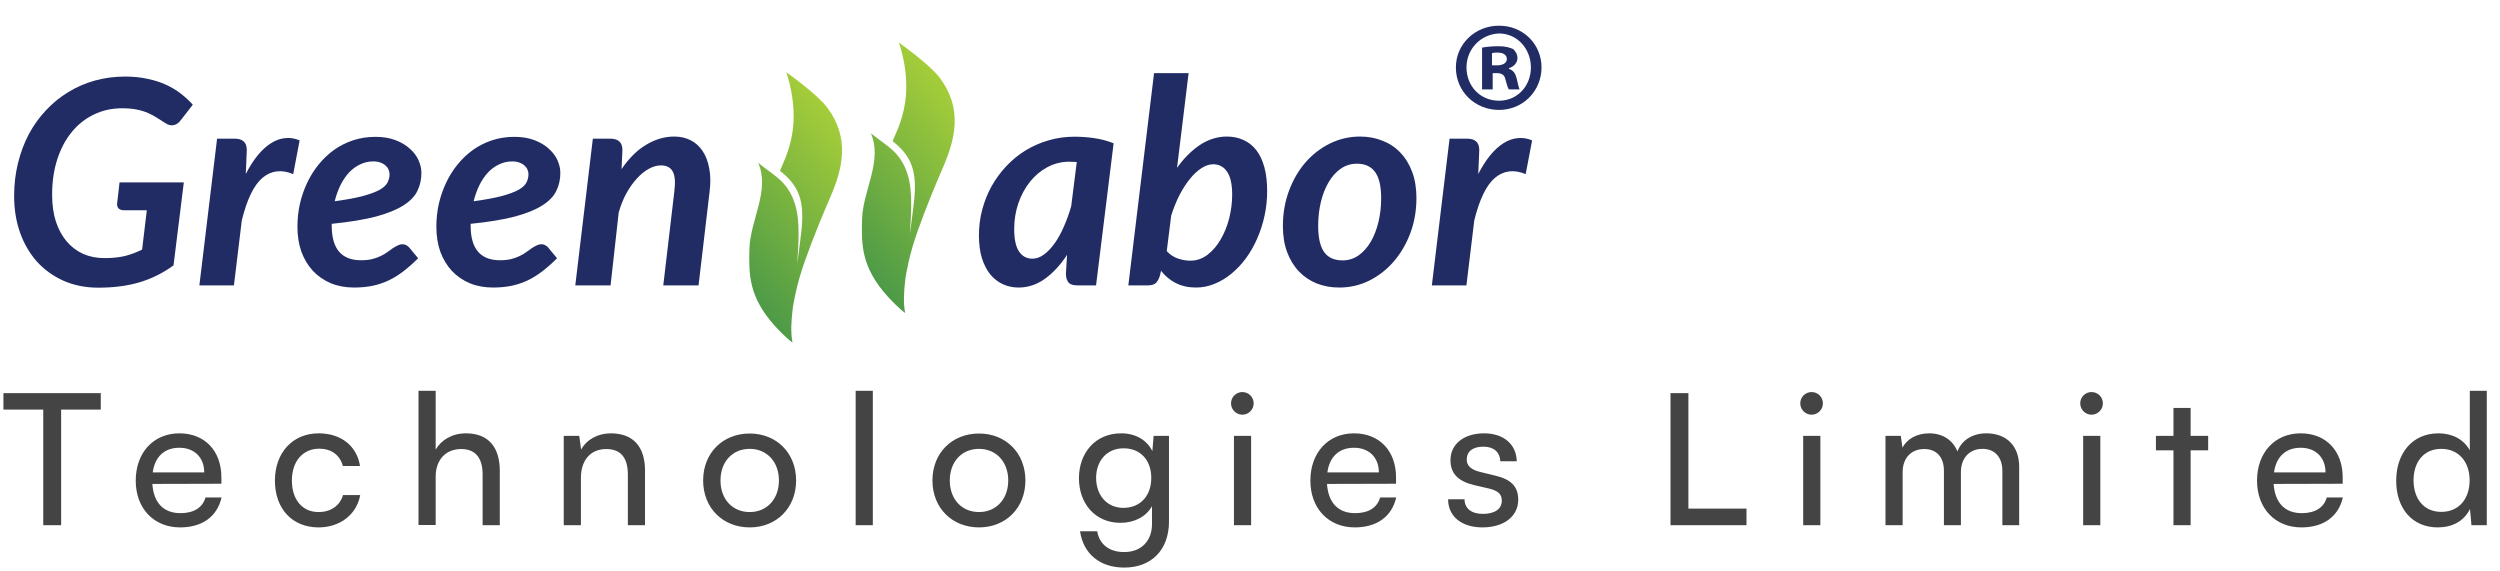 <svg width="219" height="50" viewBox="0 0 219 50" fill="none" xmlns="http://www.w3.org/2000/svg">
<path d="M10.472 15.979H16.102L15.201 23.248C14.284 23.916 13.295 24.408 12.236 24.725C11.177 25.042 9.967 25.2 8.607 25.2C7.498 25.2 6.489 25 5.579 24.6C4.679 24.199 3.903 23.645 3.252 22.936C2.61 22.218 2.114 21.372 1.763 20.396C1.413 19.411 1.238 18.339 1.238 17.18C1.238 16.162 1.35 15.199 1.576 14.29C1.801 13.372 2.118 12.525 2.527 11.75C2.944 10.974 3.444 10.277 4.028 9.66C4.612 9.035 5.262 8.505 5.98 8.071C6.697 7.629 7.473 7.291 8.307 7.058C9.15 6.824 10.03 6.707 10.947 6.707C11.681 6.707 12.344 6.774 12.937 6.908C13.537 7.033 14.079 7.208 14.563 7.433C15.047 7.658 15.481 7.921 15.864 8.221C16.248 8.522 16.59 8.839 16.89 9.172L15.839 10.524C15.672 10.757 15.468 10.903 15.226 10.961C14.984 11.011 14.738 10.953 14.488 10.786C14.246 10.628 14.004 10.473 13.762 10.323C13.52 10.165 13.254 10.023 12.962 9.898C12.678 9.773 12.353 9.673 11.986 9.598C11.619 9.523 11.189 9.485 10.697 9.485C9.796 9.485 8.97 9.669 8.219 10.036C7.469 10.394 6.822 10.907 6.28 11.575C5.738 12.233 5.317 13.03 5.016 13.964C4.716 14.89 4.566 15.925 4.566 17.067C4.566 17.935 4.674 18.711 4.891 19.395C5.117 20.079 5.429 20.658 5.83 21.134C6.23 21.609 6.71 21.976 7.269 22.235C7.836 22.485 8.466 22.61 9.158 22.61C9.842 22.61 10.443 22.548 10.96 22.422C11.477 22.289 11.973 22.101 12.449 21.86L12.861 18.419H10.86C10.651 18.419 10.492 18.364 10.384 18.256C10.284 18.139 10.242 17.997 10.259 17.831L10.472 15.979ZM21.531 15.241C21.856 14.607 22.202 14.065 22.569 13.614C22.945 13.155 23.333 12.801 23.733 12.55C24.133 12.292 24.546 12.142 24.972 12.1C25.397 12.05 25.823 12.117 26.248 12.3L25.685 15.253C24.667 14.828 23.775 14.932 23.007 15.566C22.248 16.2 21.639 17.447 21.181 19.307L20.492 25H17.465L19.016 12.15H20.593C20.918 12.15 21.168 12.229 21.343 12.388C21.527 12.546 21.619 12.801 21.619 13.151L21.531 15.241ZM32.712 14.139C32.295 14.139 31.907 14.227 31.548 14.402C31.189 14.569 30.864 14.807 30.572 15.116C30.288 15.424 30.038 15.795 29.821 16.229C29.613 16.654 29.446 17.122 29.321 17.63C30.355 17.489 31.185 17.334 31.811 17.168C32.445 16.992 32.933 16.809 33.275 16.617C33.617 16.417 33.842 16.204 33.95 15.979C34.067 15.745 34.126 15.503 34.126 15.253C34.126 15.128 34.096 14.999 34.038 14.865C33.988 14.732 33.904 14.615 33.788 14.515C33.679 14.406 33.533 14.319 33.35 14.252C33.175 14.177 32.962 14.139 32.712 14.139ZM29.058 19.77C29.058 21.789 29.913 22.798 31.623 22.798C31.99 22.798 32.315 22.765 32.599 22.698C32.883 22.623 33.129 22.535 33.337 22.435C33.554 22.335 33.746 22.222 33.913 22.097C34.088 21.972 34.246 21.86 34.388 21.759C34.538 21.659 34.684 21.576 34.826 21.509C34.968 21.434 35.122 21.396 35.289 21.396C35.389 21.396 35.485 21.422 35.577 21.472C35.677 21.522 35.765 21.588 35.84 21.672L36.628 22.623C36.186 23.065 35.752 23.448 35.327 23.774C34.901 24.099 34.468 24.366 34.025 24.575C33.583 24.783 33.116 24.937 32.624 25.038C32.132 25.138 31.598 25.188 31.023 25.188C30.272 25.188 29.592 25.063 28.983 24.812C28.374 24.554 27.853 24.195 27.419 23.736C26.985 23.269 26.647 22.71 26.405 22.06C26.172 21.401 26.055 20.667 26.055 19.858C26.055 19.182 26.126 18.519 26.268 17.868C26.418 17.218 26.631 16.6 26.906 16.016C27.181 15.432 27.519 14.894 27.919 14.402C28.32 13.91 28.77 13.485 29.271 13.126C29.78 12.767 30.334 12.488 30.935 12.288C31.544 12.088 32.194 11.988 32.887 11.988C33.554 11.988 34.138 12.083 34.639 12.275C35.147 12.467 35.569 12.717 35.902 13.026C36.244 13.326 36.499 13.664 36.665 14.039C36.832 14.415 36.916 14.782 36.916 15.14C36.916 15.716 36.799 16.242 36.565 16.717C36.34 17.192 35.931 17.618 35.339 17.993C34.755 18.369 33.955 18.694 32.937 18.969C31.919 19.236 30.626 19.449 29.058 19.607V19.77ZM44.882 14.139C44.465 14.139 44.077 14.227 43.718 14.402C43.359 14.569 43.034 14.807 42.742 15.116C42.458 15.424 42.208 15.795 41.991 16.229C41.783 16.654 41.616 17.122 41.491 17.63C42.525 17.489 43.355 17.334 43.981 17.168C44.615 16.992 45.103 16.809 45.445 16.617C45.787 16.417 46.012 16.204 46.12 15.979C46.237 15.745 46.295 15.503 46.295 15.253C46.295 15.128 46.266 14.999 46.208 14.865C46.158 14.732 46.074 14.615 45.958 14.515C45.849 14.406 45.703 14.319 45.52 14.252C45.344 14.177 45.132 14.139 44.882 14.139ZM41.228 19.77C41.228 21.789 42.083 22.798 43.793 22.798C44.16 22.798 44.485 22.765 44.769 22.698C45.053 22.623 45.299 22.535 45.507 22.435C45.724 22.335 45.916 22.222 46.083 22.097C46.258 21.972 46.416 21.86 46.558 21.759C46.708 21.659 46.854 21.576 46.996 21.509C47.138 21.434 47.292 21.396 47.459 21.396C47.559 21.396 47.655 21.422 47.747 21.472C47.847 21.522 47.934 21.588 48.01 21.672L48.798 22.623C48.356 23.065 47.922 23.448 47.497 23.774C47.071 24.099 46.637 24.366 46.195 24.575C45.753 24.783 45.286 24.937 44.794 25.038C44.302 25.138 43.768 25.188 43.192 25.188C42.442 25.188 41.762 25.063 41.153 24.812C40.544 24.554 40.023 24.195 39.589 23.736C39.155 23.269 38.817 22.71 38.575 22.06C38.342 21.401 38.225 20.667 38.225 19.858C38.225 19.182 38.296 18.519 38.438 17.868C38.588 17.218 38.801 16.6 39.076 16.016C39.351 15.432 39.689 14.894 40.089 14.402C40.49 13.91 40.94 13.485 41.441 13.126C41.95 12.767 42.504 12.488 43.105 12.288C43.714 12.088 44.364 11.988 45.057 11.988C45.724 11.988 46.308 12.083 46.808 12.275C47.317 12.467 47.739 12.717 48.072 13.026C48.414 13.326 48.669 13.664 48.835 14.039C49.002 14.415 49.086 14.782 49.086 15.14C49.086 15.716 48.969 16.242 48.735 16.717C48.51 17.192 48.101 17.618 47.509 17.993C46.925 18.369 46.124 18.694 45.107 18.969C44.089 19.236 42.796 19.449 41.228 19.607V19.77ZM54.448 14.815C55.099 13.856 55.821 13.143 56.613 12.676C57.405 12.2 58.223 11.962 59.065 11.962C59.599 11.962 60.079 12.071 60.504 12.288C60.93 12.505 61.28 12.822 61.555 13.239C61.831 13.647 62.022 14.156 62.131 14.765C62.248 15.366 62.256 16.054 62.156 16.83L61.192 25H58.102L59.065 16.83C59.174 15.995 59.132 15.399 58.94 15.04C58.748 14.673 58.398 14.49 57.889 14.49C57.547 14.49 57.197 14.59 56.838 14.79C56.48 14.982 56.133 15.261 55.8 15.629C55.466 15.987 55.157 16.421 54.874 16.93C54.599 17.43 54.373 17.993 54.198 18.619L53.485 25H50.395L51.933 12.15H53.498C53.823 12.15 54.073 12.229 54.248 12.388C54.432 12.546 54.523 12.801 54.523 13.151L54.448 14.815ZM94.325 14.19C94.208 14.181 94.095 14.177 93.987 14.177C93.887 14.169 93.787 14.165 93.686 14.165C92.994 14.165 92.352 14.323 91.76 14.64C91.167 14.957 90.654 15.387 90.221 15.929C89.795 16.463 89.457 17.088 89.207 17.806C88.965 18.515 88.844 19.265 88.844 20.058C88.844 20.959 88.986 21.618 89.27 22.035C89.553 22.452 89.941 22.66 90.433 22.66C90.775 22.66 91.109 22.544 91.434 22.31C91.768 22.068 92.081 21.743 92.373 21.334C92.673 20.917 92.944 20.429 93.186 19.87C93.436 19.311 93.653 18.711 93.837 18.068L94.325 14.19ZM93.474 22.322C92.907 23.198 92.264 23.895 91.547 24.412C90.838 24.929 90.062 25.188 89.22 25.188C88.736 25.188 88.281 25.092 87.856 24.9C87.439 24.708 87.072 24.424 86.755 24.049C86.446 23.665 86.2 23.19 86.017 22.623C85.841 22.047 85.754 21.376 85.754 20.608C85.754 19.841 85.85 19.094 86.042 18.369C86.234 17.643 86.505 16.963 86.855 16.329C87.214 15.687 87.643 15.099 88.144 14.565C88.644 14.031 89.203 13.572 89.82 13.189C90.446 12.805 91.117 12.509 91.835 12.3C92.56 12.083 93.324 11.975 94.124 11.975C94.7 11.975 95.276 12.017 95.851 12.1C96.435 12.184 97.002 12.334 97.553 12.55L96.014 25H94.375C93.983 25 93.716 24.904 93.574 24.712C93.441 24.512 93.374 24.266 93.374 23.974L93.474 22.322ZM102.207 21.997C102.491 22.306 102.816 22.523 103.183 22.648C103.55 22.773 103.913 22.835 104.272 22.835C104.822 22.835 105.323 22.664 105.773 22.322C106.224 21.98 106.607 21.534 106.924 20.984C107.25 20.433 107.5 19.816 107.675 19.132C107.85 18.439 107.938 17.747 107.938 17.055C107.938 16.154 107.792 15.487 107.5 15.053C107.208 14.611 106.799 14.39 106.274 14.39C105.932 14.39 105.586 14.507 105.235 14.74C104.885 14.965 104.547 15.282 104.222 15.691C103.897 16.091 103.592 16.567 103.308 17.117C103.033 17.668 102.795 18.26 102.595 18.894L102.207 21.997ZM103.108 14.703C103.709 13.86 104.376 13.193 105.11 12.701C105.853 12.209 106.641 11.962 107.475 11.962C108.009 11.962 108.493 12.062 108.926 12.263C109.36 12.455 109.731 12.746 110.04 13.139C110.349 13.531 110.586 14.027 110.753 14.627C110.92 15.228 111.003 15.933 111.003 16.742C111.003 17.468 110.928 18.181 110.778 18.882C110.628 19.582 110.415 20.245 110.14 20.871C109.873 21.497 109.548 22.072 109.164 22.598C108.78 23.123 108.355 23.578 107.888 23.962C107.429 24.345 106.933 24.645 106.399 24.862C105.873 25.079 105.327 25.188 104.76 25.188C104.109 25.188 103.525 25.058 103.008 24.8C102.491 24.533 102.057 24.174 101.707 23.724L101.607 24.149C101.515 24.441 101.394 24.658 101.244 24.8C101.094 24.933 100.852 25 100.518 25H98.842L101.094 6.407H104.122L103.108 14.703ZM117.611 22.81C118.128 22.81 118.596 22.664 119.013 22.372C119.43 22.072 119.784 21.676 120.076 21.184C120.368 20.683 120.593 20.104 120.752 19.445C120.91 18.786 120.99 18.093 120.99 17.368C120.99 16.325 120.814 15.562 120.464 15.078C120.114 14.586 119.58 14.34 118.863 14.34C118.345 14.34 117.874 14.486 117.449 14.778C117.032 15.07 116.677 15.466 116.385 15.966C116.093 16.458 115.868 17.034 115.709 17.693C115.551 18.352 115.472 19.048 115.472 19.782C115.472 20.825 115.647 21.593 115.997 22.085C116.348 22.569 116.886 22.81 117.611 22.81ZM117.324 25.188C116.615 25.188 115.96 25.071 115.359 24.837C114.759 24.595 114.237 24.245 113.795 23.786C113.353 23.328 113.007 22.765 112.757 22.097C112.506 21.43 112.381 20.667 112.381 19.808C112.381 18.698 112.561 17.664 112.919 16.704C113.278 15.745 113.762 14.915 114.371 14.215C114.988 13.514 115.705 12.963 116.523 12.563C117.34 12.163 118.212 11.962 119.138 11.962C119.847 11.962 120.502 12.083 121.102 12.325C121.711 12.559 122.232 12.905 122.666 13.364C123.108 13.823 123.454 14.386 123.705 15.053C123.955 15.72 124.08 16.483 124.08 17.343C124.08 18.444 123.901 19.474 123.542 20.433C123.183 21.384 122.695 22.214 122.078 22.923C121.469 23.624 120.756 24.178 119.939 24.587C119.121 24.988 118.249 25.188 117.324 25.188ZM129.496 15.241C129.822 14.607 130.168 14.065 130.535 13.614C130.91 13.155 131.298 12.801 131.698 12.55C132.099 12.292 132.512 12.142 132.937 12.1C133.362 12.05 133.788 12.117 134.213 12.3L133.65 15.253C132.633 14.828 131.74 14.932 130.973 15.566C130.214 16.2 129.605 17.447 129.146 19.307L128.458 25H125.43L126.981 12.15H128.558C128.883 12.15 129.133 12.229 129.309 12.388C129.492 12.546 129.584 12.801 129.584 13.151L129.496 15.241Z" fill="#212C65"/>
<path d="M69.452 26.945C69.509 26.599 69.762 24.961 70.493 22.908C71.199 20.89 72.191 18.515 72.733 17.278C73.828 14.741 74.46 12.133 72.489 9.45C71.614 8.256 68.874 6.325 68.874 6.325C68.874 6.325 69.836 8.876 69.419 11.592C69.157 13.315 68.485 14.528 68.326 14.961C70.34 16.531 70.512 18.12 70.094 21.13C70.008 21.785 69.915 22.473 69.838 23.116C69.895 22.255 69.95 21.298 69.954 20.507C69.974 18.712 69.693 16.802 68.032 15.498C67.236 14.862 67.575 15.173 66.414 14.262C67.479 16.652 65.731 19.271 65.651 21.759C65.586 24.055 65.586 25.995 67.876 28.548C68.201 28.903 68.991 29.719 69.421 30.006C69.254 29.123 69.306 28.146 69.452 26.945Z" fill="url(#paint0_linear_134_938)"/>
<path d="M79.319 24.351C79.376 24.005 79.629 22.367 80.361 20.314C81.066 18.296 82.058 15.921 82.6 14.685C83.695 12.148 84.328 9.539 82.356 6.856C81.481 5.662 78.742 3.731 78.742 3.731C78.742 3.731 79.703 6.283 79.287 8.998C79.025 10.722 78.353 11.934 78.193 12.367C80.207 13.938 80.379 15.526 79.962 18.536C79.875 19.192 79.783 19.879 79.705 20.523C79.763 19.661 79.817 18.704 79.821 17.913C79.841 16.119 79.56 14.208 77.9 12.904C77.104 12.269 77.443 12.579 76.281 11.668C77.346 14.058 75.598 16.677 75.518 19.165C75.453 21.462 75.454 23.401 77.744 25.954C78.068 26.309 78.858 27.125 79.289 27.412C79.122 26.529 79.173 25.552 79.319 24.351Z" fill="url(#paint1_linear_134_938)"/>
<path d="M135.037 5.909C135.037 7.955 133.425 9.629 131.317 9.629C129.209 9.629 127.535 8.017 127.535 5.909C127.535 3.863 129.209 2.251 131.317 2.251C133.425 2.251 135.037 3.863 135.037 5.909ZM128.465 5.909C128.465 7.521 129.643 8.823 131.317 8.823C132.929 8.823 134.107 7.521 134.107 5.909C134.107 4.297 132.929 2.933 131.317 2.933C129.705 2.995 128.465 4.297 128.465 5.909ZM130.697 7.831H129.829V4.173C130.139 4.111 130.635 4.049 131.255 4.049C131.937 4.049 132.247 4.173 132.557 4.297C132.743 4.483 132.929 4.731 132.929 5.103C132.929 5.475 132.619 5.847 132.185 5.971V6.033C132.557 6.157 132.743 6.405 132.867 6.901C132.991 7.459 133.053 7.707 133.115 7.831H132.185C132.061 7.707 131.999 7.335 131.875 6.963C131.813 6.591 131.565 6.405 131.131 6.405H130.759V7.831H130.697ZM130.759 5.723H131.131C131.627 5.723 131.999 5.537 131.999 5.165C131.999 4.855 131.751 4.607 131.193 4.607C130.945 4.607 130.821 4.607 130.697 4.669V5.723H130.759Z" fill="#212C65"/>
<path d="M0.3 35.88V34.44H8.828V35.88H5.356V46.008H3.788V35.88H0.3ZM15.778 46.2C13.474 46.2 11.89 44.536 11.89 42.104C11.89 39.656 13.442 37.96 15.714 37.96C17.938 37.96 19.394 39.496 19.394 41.816V42.376L13.346 42.392C13.458 44.04 14.322 44.952 15.81 44.952C16.978 44.952 17.746 44.472 18.002 43.576H19.41C19.026 45.256 17.714 46.2 15.778 46.2ZM15.714 39.224C14.402 39.224 13.57 40.008 13.378 41.384H17.89C17.89 40.088 17.042 39.224 15.714 39.224ZM24.082 42.104C24.082 39.656 25.634 37.96 27.922 37.96C29.89 37.96 31.266 39.08 31.538 40.824H30.034C29.778 39.832 28.978 39.304 27.97 39.304C26.546 39.304 25.57 40.392 25.57 42.088C25.57 43.768 26.482 44.856 27.906 44.856C28.978 44.856 29.778 44.296 30.05 43.368H31.554C31.25 45.064 29.794 46.2 27.906 46.2C25.602 46.2 24.082 44.568 24.082 42.104ZM38.165 45.992H36.661V34.232H38.165V39.384C38.661 38.536 39.605 37.96 40.821 37.96C42.821 37.96 43.781 39.224 43.781 41.224V46.008H42.277V41.56C42.277 39.976 41.525 39.336 40.405 39.336C38.949 39.336 38.165 40.392 38.165 41.736V45.992ZM50.888 46.008H49.384V38.184H50.744L50.904 39.384C51.4 38.488 52.392 37.96 53.496 37.96C55.56 37.96 56.504 39.224 56.504 41.224V46.008H55V41.56C55 39.976 54.264 39.336 53.112 39.336C51.704 39.336 50.888 40.344 50.888 41.864V46.008ZM61.595 42.088C61.595 39.672 63.323 37.976 65.675 37.976C68.011 37.976 69.739 39.672 69.739 42.088C69.739 44.504 68.011 46.2 65.675 46.2C63.323 46.2 61.595 44.504 61.595 42.088ZM63.115 42.088C63.115 43.72 64.155 44.856 65.675 44.856C67.179 44.856 68.235 43.72 68.235 42.088C68.235 40.456 67.179 39.32 65.675 39.32C64.155 39.32 63.115 40.456 63.115 42.088ZM76.46 46.008H74.956V34.232H76.46V46.008ZM81.682 42.088C81.682 39.672 83.41 37.976 85.762 37.976C88.098 37.976 89.826 39.672 89.826 42.088C89.826 44.504 88.098 46.2 85.762 46.2C83.41 46.2 81.682 44.504 81.682 42.088ZM83.202 42.088C83.202 43.72 84.242 44.856 85.762 44.856C87.266 44.856 88.322 43.72 88.322 42.088C88.322 40.456 87.266 39.32 85.762 39.32C84.242 39.32 83.202 40.456 83.202 42.088ZM94.515 41.896C94.515 39.688 95.939 37.96 98.211 37.96C99.475 37.96 100.451 38.536 100.947 39.512L101.059 38.184H102.403V45.688C102.403 48.152 100.883 49.72 98.483 49.72C96.355 49.72 94.899 48.52 94.611 46.536H96.115C96.307 47.688 97.171 48.36 98.483 48.36C99.955 48.36 100.915 47.4 100.915 45.912V44.344C100.403 45.256 99.379 45.8 98.147 45.8C95.923 45.8 94.515 44.088 94.515 41.896ZM96.019 41.864C96.019 43.336 96.931 44.488 98.403 44.488C99.923 44.488 100.851 43.4 100.851 41.864C100.851 40.36 99.955 39.272 98.419 39.272C96.915 39.272 96.019 40.424 96.019 41.864ZM108.83 36.328C108.286 36.328 107.838 35.88 107.838 35.336C107.838 34.776 108.286 34.344 108.83 34.344C109.374 34.344 109.822 34.776 109.822 35.336C109.822 35.88 109.374 36.328 108.83 36.328ZM108.094 46.008V38.184H109.598V46.008H108.094ZM118.677 46.2C116.373 46.2 114.789 44.536 114.789 42.104C114.789 39.656 116.341 37.96 118.613 37.96C120.837 37.96 122.293 39.496 122.293 41.816V42.376L116.245 42.392C116.357 44.04 117.221 44.952 118.709 44.952C119.877 44.952 120.645 44.472 120.901 43.576H122.309C121.925 45.256 120.613 46.2 118.677 46.2ZM118.613 39.224C117.301 39.224 116.469 40.008 116.277 41.384H120.789C120.789 40.088 119.941 39.224 118.613 39.224ZM126.853 43.736H128.293C128.293 44.536 128.901 45.016 129.893 45.016C130.949 45.016 131.557 44.584 131.557 43.864C131.557 43.336 131.301 43.016 130.485 42.808L129.109 42.488C127.717 42.152 127.061 41.464 127.061 40.312C127.061 38.872 128.277 37.96 130.005 37.96C131.717 37.96 132.837 38.92 132.869 40.408H131.429C131.397 39.624 130.869 39.128 129.957 39.128C129.013 39.128 128.485 39.544 128.485 40.264C128.485 40.792 128.869 41.144 129.637 41.336L131.013 41.672C132.341 41.992 132.997 42.6 132.997 43.768C132.997 45.256 131.717 46.2 129.861 46.2C128.021 46.2 126.853 45.224 126.853 43.736ZM147.904 34.44V44.552H152.992V46.008H146.336V34.44H147.904ZM158.695 36.328C158.151 36.328 157.703 35.88 157.703 35.336C157.703 34.776 158.151 34.344 158.695 34.344C159.239 34.344 159.687 34.776 159.687 35.336C159.687 35.88 159.239 36.328 158.695 36.328ZM157.959 46.008V38.184H159.463V46.008H157.959ZM166.671 46.008H165.167V38.184H166.511L166.655 39.208C167.055 38.472 167.887 37.96 168.991 37.96C170.207 37.96 171.071 38.568 171.471 39.544C171.839 38.568 172.783 37.96 173.999 37.96C175.791 37.96 176.879 39.08 176.879 40.888V46.008H175.407V41.256C175.407 40.024 174.719 39.32 173.663 39.32C172.527 39.32 171.775 40.12 171.775 41.368V46.008H170.287V41.24C170.287 40.008 169.615 39.336 168.559 39.336C167.423 39.336 166.671 40.12 166.671 41.368V46.008ZM183.22 36.328C182.676 36.328 182.228 35.88 182.228 35.336C182.228 34.776 182.676 34.344 183.22 34.344C183.764 34.344 184.212 34.776 184.212 35.336C184.212 35.88 183.764 36.328 183.22 36.328ZM182.484 46.008V38.184H183.988V46.008H182.484ZM191.899 46.008H190.395V39.448H188.859V38.184H190.395V35.736H191.899V38.184H193.435V39.448H191.899V46.008ZM201.603 46.2C199.299 46.2 197.715 44.536 197.715 42.104C197.715 39.656 199.267 37.96 201.539 37.96C203.763 37.96 205.219 39.496 205.219 41.816V42.376L199.171 42.392C199.283 44.04 200.147 44.952 201.635 44.952C202.803 44.952 203.571 44.472 203.827 43.576H205.235C204.851 45.256 203.539 46.2 201.603 46.2ZM201.539 39.224C200.227 39.224 199.395 40.008 199.203 41.384H203.715C203.715 40.088 202.867 39.224 201.539 39.224ZM213.555 46.2C211.283 46.2 209.907 44.504 209.907 42.12C209.907 39.72 211.299 37.96 213.619 37.96C214.819 37.96 215.827 38.488 216.355 39.448V34.232H217.843V46.008H216.499L216.371 44.584C215.859 45.656 214.803 46.2 213.555 46.2ZM213.859 44.84C215.395 44.84 216.339 43.704 216.339 42.072C216.339 40.472 215.395 39.32 213.859 39.32C212.323 39.32 211.427 40.472 211.427 42.072C211.427 43.688 212.323 44.84 213.859 44.84Z" fill="#444444"/>
<defs>
<linearGradient id="paint0_linear_134_938" x1="63.307" y1="23.28" x2="75.384" y2="12.762" gradientUnits="userSpaceOnUse">
<stop stop-color="#4D9A47"/>
<stop offset="1" stop-color="#A5CD39"/>
</linearGradient>
<linearGradient id="paint1_linear_134_938" x1="73.174" y1="20.686" x2="85.251" y2="10.168" gradientUnits="userSpaceOnUse">
<stop stop-color="#4D9A47"/>
<stop offset="1" stop-color="#A5CD39"/>
</linearGradient>
</defs>
</svg>

